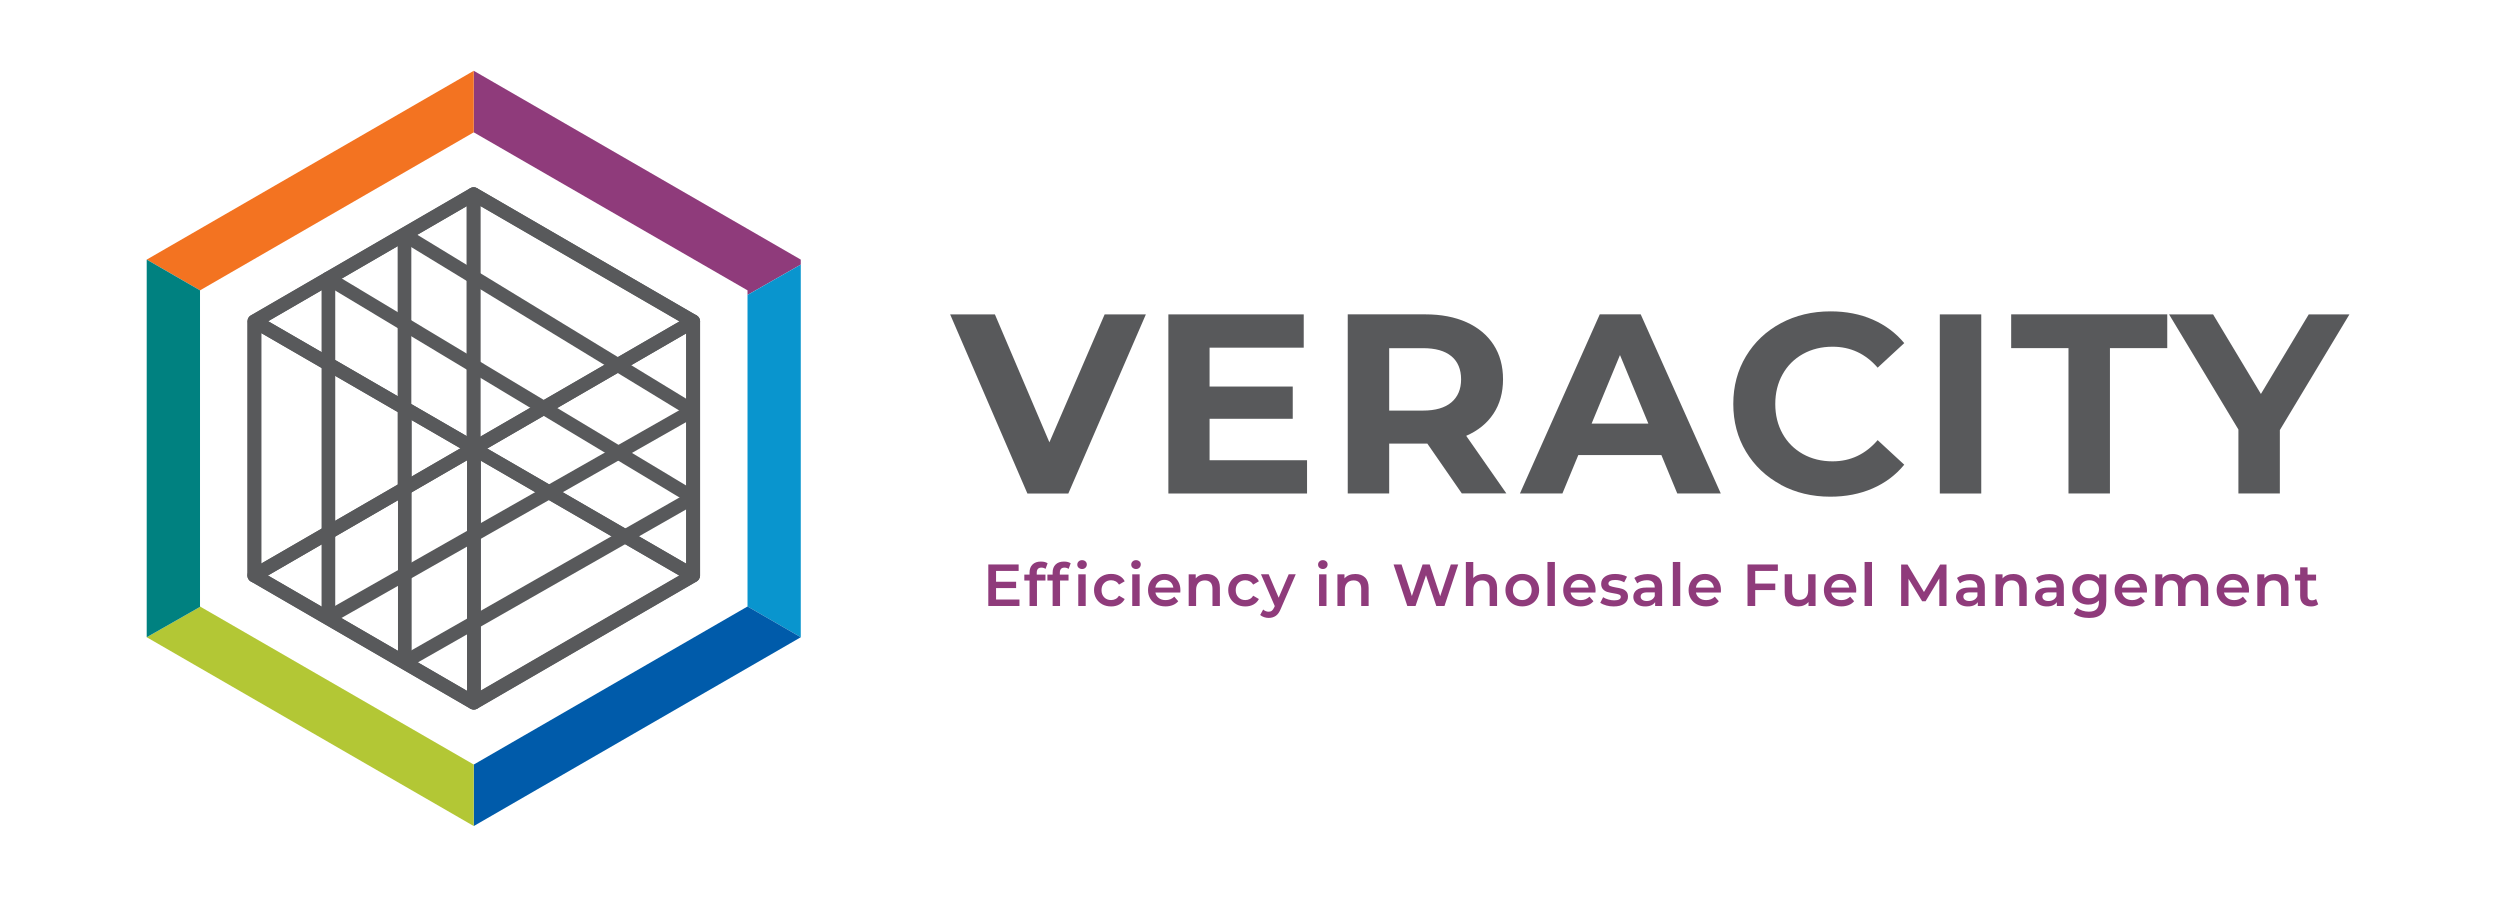 <?xml version="1.0" encoding="UTF-8"?><svg id="Layer_1" xmlns="http://www.w3.org/2000/svg" viewBox="0 0 603.23 216.4"><defs><style>.cls-1{fill:#005baa;}.cls-2{fill:#008180;}.cls-3{fill:#f37321;}.cls-4{fill:#b3c735;}.cls-5{fill:#8f3b7b;}.cls-6{fill:#0995ce;}.cls-7{fill:#58595b;}</style></defs><polygon class="cls-5" points="114.31 17.08 114.31 31.93 180.37 70.06 180.37 71.16 193.22 63.84 193.22 62.64 114.31 17.08"/><polygon class="cls-6" points="180.37 146.34 193.22 153.76 193.22 63.84 180.37 71.16 180.37 146.34"/><polygon class="cls-1" points="114.31 184.48 114.31 199.32 193.22 153.76 180.37 146.34 114.31 184.48"/><polygon class="cls-3" points="114.31 31.93 114.31 17.08 35.4 62.64 48.26 70.06 114.31 31.93"/><polygon class="cls-4" points="48.34 146.39 35.4 153.76 114.31 199.32 114.31 184.48 48.34 146.39"/><polygon class="cls-2" points="48.26 146.34 48.26 70.06 35.4 62.64 35.4 153.76 48.34 146.39 48.26 146.34"/><path class="cls-7" d="m114.25,171.2c-.28,0-.56-.07-.81-.22l-52.93-30.68c-.51-.3-.82-.84-.82-1.43s.31-1.13.82-1.43l52.78-30.54s.1-.07.16-.1c.51-.29,1.14-.31,1.65-.01l52.93,30.63c.51.3.82.84.82,1.43s-.31,1.13-.82,1.43l-52.78,30.59s-.1.07-.16.1c-.26.15-.55.23-.84.23Zm-49.62-32.32l49.61,28.75,49.65-28.78-49.61-28.71-49.65,28.73Z"/><path class="cls-7" d="m61.34,140.53c-.28,0-.57-.07-.83-.22-.51-.3-.83-.84-.83-1.43v-61.35c0-.59.31-1.13.82-1.43l52.93-30.68c.51-.3,1.14-.3,1.65,0,.51.29.83.84.83,1.43v61.4c0,.59-.31,1.14-.82,1.43l-52.93,30.63c-.26.15-.54.22-.83.22Zm1.65-62.05v57.53l49.63-28.72v-57.58l-49.63,28.76Z"/><path class="cls-7" d="m167.2,140.53c-.29,0-.57-.07-.83-.22l-52.93-30.63c-.51-.3-.82-.84-.82-1.43v-61.4c0-.59.32-1.14.83-1.43.51-.3,1.14-.29,1.65,0l52.93,30.68c.51.3.82.84.82,1.43v61.35c0,.59-.32,1.14-.83,1.43-.25.15-.54.22-.83.22Zm-51.28-33.23l49.62,28.72v-57.53l-49.62-28.76v57.58Z"/><path class="cls-7" d="m97.6,119.55c-.91,0-1.65-.74-1.65-1.65v-61.21c0-.91.74-1.65,1.65-1.65s1.65.74,1.65,1.65v61.21c0,.91-.74,1.65-1.65,1.65Z"/><path class="cls-7" d="m79.24,150.66c-.91,0-1.65-.74-1.65-1.65v-81.8c0-.91.74-1.65,1.65-1.65s1.65.74,1.65,1.65v81.8c0,.91-.74,1.65-1.65,1.65Z"/><path class="cls-7" d="m167.11,100.73c-.29,0-.59-.08-.86-.24l-69.52-42.39c-.78-.48-1.03-1.49-.55-2.27.47-.78,1.49-1.03,2.27-.55l69.52,42.39c.78.48,1.03,1.49.55,2.27-.31.51-.86.79-1.41.79Z"/><path class="cls-7" d="m167.2,121.72c-.29,0-.58-.08-.85-.24l-87.96-52.87c-.78-.47-1.04-1.49-.56-2.27.47-.78,1.49-1.04,2.27-.56l87.96,52.87c.78.47,1.04,1.49.56,2.27-.31.52-.86.8-1.42.8Z"/><path class="cls-7" d="m79.24,150.66c-.58,0-1.13-.3-1.44-.84-.45-.79-.17-1.8.62-2.25l87.87-49.93c.79-.45,1.8-.17,2.25.62.45.79.17,1.8-.62,2.25l-87.87,49.93c-.26.15-.54.22-.82.22Z"/><path class="cls-7" d="m114.36,109.83c-.28,0-.57-.07-.83-.22-.08-.04-.15-.1-.22-.15l-52.71-30.5c-.51-.3-.82-.84-.82-1.43s.31-1.14.82-1.43l52.93-30.68c.51-.3,1.14-.3,1.65,0,.08.04.15.1.22.15l52.71,30.55c.51.3.82.84.82,1.43s-.31,1.13-.82,1.43l-52.93,30.63c-.26.15-.54.22-.83.22Zm-49.63-32.31l49.65,28.73,49.61-28.71-49.65-28.78-49.61,28.75Z"/><path class="cls-7" d="m114.36,171.21c-.29,0-.57-.07-.83-.22l-52.93-30.68c-.51-.3-.82-.84-.82-1.43v-61.35c0-.59.32-1.14.83-1.43.51-.3,1.14-.29,1.65,0l52.93,30.63c.51.3.82.84.82,1.43v61.4c0,.59-.32,1.14-.83,1.43-.26.15-.54.22-.83.22Zm-51.28-33.28l49.62,28.76v-57.58l-49.62-28.72v57.54Z"/><path class="cls-7" d="m114.36,171.21c-.28,0-.57-.07-.83-.22-.51-.29-.83-.84-.83-1.43v-61.4c0-.59.31-1.14.82-1.43l52.93-30.63c.51-.3,1.14-.3,1.65,0,.51.3.83.84.83,1.43v61.35c0,.59-.31,1.13-.82,1.43l-52.93,30.68c-.26.15-.54.22-.83.22Zm1.65-62.1v57.58l49.63-28.76v-57.54l-49.63,28.72Z"/><path class="cls-7" d="m97.68,161.37c-.91,0-1.65-.74-1.65-1.65v-61.21c0-.91.74-1.65,1.65-1.65s1.65.74,1.65,1.65v61.21c0,.91-.74,1.65-1.65,1.65Z"/><path class="cls-7" d="m97.69,161.37c-.57,0-1.13-.3-1.44-.83-.45-.79-.18-1.8.62-2.25l69.52-39.64c.79-.45,1.8-.18,2.25.62.45.79.18,1.8-.62,2.25l-69.52,39.64c-.26.15-.54.22-.82.22Z"/><path class="cls-7" d="m276.49,75.86l-18.71,43.22h-9.88l-18.64-43.22h10.8l13.15,30.87,13.33-30.87h9.94Z"/><path class="cls-7" d="m315.38,111.05v8.03h-33.46v-43.22h32.66v8.03h-22.72v9.38h20.07v7.78h-20.07v10h23.52Z"/><path class="cls-7" d="m352.73,119.07l-8.33-12.04h-9.2v12.04h-10v-43.22h18.71c3.83,0,7.15.64,9.97,1.91,2.82,1.28,4.99,3.09,6.51,5.43,1.52,2.35,2.28,5.12,2.28,8.33s-.77,5.98-2.31,8.3c-1.54,2.33-3.74,4.11-6.58,5.34l9.69,13.89h-10.74Zm-2.53-33.12c-1.56-1.3-3.85-1.94-6.85-1.94h-8.15v15.06h8.15c3,0,5.29-.66,6.85-1.98,1.56-1.32,2.35-3.17,2.35-5.56s-.78-4.29-2.35-5.59Z"/><path class="cls-7" d="m400.89,109.81h-20.06l-3.83,9.26h-10.25l19.26-43.22h9.88l19.32,43.22h-10.5l-3.83-9.26Zm-3.15-7.59l-6.85-16.55-6.85,16.55h13.71Z"/><path class="cls-7" d="m429.69,116.94c-3.56-1.91-6.36-4.57-8.4-7.96s-3.06-7.23-3.06-11.51,1.02-8.12,3.06-11.51,4.84-6.05,8.4-7.96c3.56-1.91,7.56-2.87,12.01-2.87,3.74,0,7.13.66,10.16,1.98,3.03,1.32,5.57,3.21,7.62,5.68l-6.42,5.93c-2.92-3.37-6.54-5.06-10.87-5.06-2.68,0-5.06.59-7.16,1.76-2.1,1.17-3.74,2.81-4.91,4.91-1.17,2.1-1.76,4.49-1.76,7.16s.59,5.06,1.76,7.16c1.17,2.1,2.81,3.73,4.91,4.91,2.1,1.17,4.49,1.76,7.16,1.76,4.32,0,7.94-1.71,10.87-5.12l6.42,5.93c-2.06,2.51-4.61,4.42-7.66,5.74-3.05,1.32-6.44,1.98-10.19,1.98-4.41,0-8.39-.96-11.95-2.87Z"/><path class="cls-7" d="m468.06,75.86h10v43.22h-10v-43.22Z"/><path class="cls-7" d="m499.11,84h-13.83v-8.15h37.66v8.15h-13.83v35.07h-10v-35.07Z"/><path class="cls-7" d="m550.11,103.76v15.31h-10v-15.43l-16.73-27.78h10.62l11.54,19.2,11.54-19.2h9.82l-16.79,27.91Z"/><path class="cls-5" d="m245.99,144.66v1.56h-7.52v-10.02h7.32v1.56h-5.45v2.61h4.84v1.53h-4.84v2.76h5.65Z"/><path class="cls-5" d="m250.16,138.18v.46h2.1v1.43h-2.05v6.16h-1.79v-6.16h-1.26v-1.43h1.26v-.49c0-.82.24-1.47.72-1.94.48-.47,1.15-.71,2.02-.71.69,0,1.23.14,1.62.42l-.5,1.35c-.31-.21-.63-.31-.99-.31-.75,0-1.13.41-1.13,1.23Z"/><path class="cls-5" d="m255.73,138.18v.46h2.1v1.43h-2.05v6.16h-1.79v-6.16h-1.26v-1.43h1.26v-.49c0-.82.24-1.47.72-1.94.48-.47,1.15-.71,2.02-.71.69,0,1.23.14,1.62.42l-.5,1.35c-.31-.21-.63-.31-.99-.31-.75,0-1.13.41-1.13,1.23Zm4.54-1.17c-.22-.21-.33-.46-.33-.77s.11-.56.33-.77.49-.31.82-.31.6.1.82.29c.22.2.33.44.33.74,0,.32-.11.58-.32.79s-.49.32-.82.32-.6-.1-.82-.31Zm-.09,1.57h1.79v7.64h-1.79v-7.64Z"/><path class="cls-5" d="m265.98,145.82c-.63-.33-1.12-.8-1.47-1.4-.35-.6-.53-1.27-.53-2.03s.18-1.43.53-2.02c.35-.59.84-1.05,1.47-1.39s1.34-.5,2.14-.5c.75,0,1.41.15,1.98.46.57.31,1,.74,1.28,1.32l-1.37.8c-.22-.35-.49-.62-.82-.79s-.69-.26-1.08-.26c-.67,0-1.22.22-1.66.65-.44.43-.66,1.01-.66,1.74s.22,1.3.65,1.74.99.65,1.67.65c.39,0,.75-.09,1.08-.26s.6-.44.82-.79l1.37.8c-.3.57-.73,1.01-1.3,1.32-.57.31-1.22.47-1.97.47-.79,0-1.5-.17-2.13-.5Z"/><path class="cls-5" d="m273.29,137.01c-.22-.21-.33-.46-.33-.77s.11-.56.33-.77.49-.31.82-.31.6.1.82.29c.22.2.33.44.33.74,0,.32-.11.58-.32.79-.21.21-.49.32-.82.32s-.6-.1-.82-.31Zm-.09,1.57h1.79v7.64h-1.79v-7.64Z"/><path class="cls-5" d="m284.79,142.97h-6c.1.56.38,1.01.82,1.34.44.33,1,.49,1.65.49.84,0,1.53-.28,2.08-.83l.96,1.1c-.34.41-.78.72-1.3.93-.52.21-1.12.32-1.77.32-.84,0-1.58-.17-2.22-.5-.64-.33-1.13-.8-1.48-1.4-.35-.6-.52-1.27-.52-2.03s.17-1.42.51-2.01c.34-.6.81-1.06,1.41-1.4.6-.33,1.28-.5,2.03-.5s1.41.16,2,.49c.59.33,1.04.79,1.37,1.39.33.6.49,1.29.49,2.07,0,.12,0,.3-.03.53Zm-5.29-2.54c-.4.34-.64.79-.72,1.35h4.34c-.08-.55-.31-1-.7-1.35-.39-.34-.88-.52-1.46-.52s-1.06.17-1.45.51Z"/><path class="cls-5" d="m293.48,139.34c.58.56.87,1.4.87,2.5v4.38h-1.79v-4.15c0-.67-.16-1.17-.47-1.51-.32-.34-.76-.51-1.35-.51-.66,0-1.18.2-1.56.59-.38.4-.57.97-.57,1.71v3.87h-1.79v-7.64h1.7v.99c.29-.35.67-.62,1.12-.8.45-.18.95-.27,1.52-.27.96,0,1.74.28,2.32.84Z"/><path class="cls-5" d="m298.36,145.82c-.63-.33-1.12-.8-1.47-1.4-.35-.6-.53-1.27-.53-2.03s.18-1.43.53-2.02c.35-.59.84-1.05,1.47-1.39s1.34-.5,2.14-.5c.75,0,1.41.15,1.98.46.57.31,1,.74,1.28,1.32l-1.37.8c-.22-.35-.49-.62-.82-.79s-.69-.26-1.08-.26c-.67,0-1.22.22-1.66.65-.44.43-.66,1.01-.66,1.74s.22,1.3.65,1.74.99.65,1.67.65c.39,0,.75-.09,1.08-.26s.6-.44.82-.79l1.37.8c-.3.57-.73,1.01-1.3,1.32-.57.31-1.22.47-1.97.47-.79,0-1.5-.17-2.13-.5Z"/><path class="cls-5" d="m312.65,138.58l-3.58,8.26c-.33.83-.74,1.42-1.22,1.75s-1.05.51-1.73.51c-.38,0-.76-.06-1.13-.19s-.68-.3-.92-.52l.72-1.32c.17.16.37.29.61.39.23.1.47.14.71.14.32,0,.58-.08.78-.24.21-.16.39-.43.57-.82l.13-.3-3.33-7.67h1.86l2.41,5.65,2.42-5.65h1.72Z"/><path class="cls-5" d="m318.37,137.01c-.22-.21-.33-.46-.33-.77s.11-.56.33-.77.49-.31.82-.31.6.1.82.29c.22.2.33.44.33.74,0,.32-.11.58-.32.79-.21.21-.49.32-.82.32s-.6-.1-.82-.31Zm-.09,1.57h1.79v7.64h-1.79v-7.64Z"/><path class="cls-5" d="m329.37,139.34c.58.56.87,1.4.87,2.5v4.38h-1.79v-4.15c0-.67-.16-1.17-.47-1.51-.32-.34-.76-.51-1.35-.51-.66,0-1.18.2-1.56.59-.38.4-.57.97-.57,1.71v3.87h-1.79v-7.64h1.7v.99c.29-.35.67-.62,1.12-.8.45-.18.95-.27,1.52-.27.96,0,1.74.28,2.32.84Z"/><path class="cls-5" d="m351.86,136.2l-3.32,10.02h-1.98l-2.48-7.42-2.52,7.42h-1.99l-3.32-10.02h1.93l2.49,7.62,2.59-7.62h1.72l2.53,7.66,2.56-7.66h1.78Z"/><path class="cls-5" d="m360.36,139.34c.58.56.87,1.4.87,2.5v4.38h-1.79v-4.15c0-.67-.16-1.17-.47-1.51-.32-.34-.76-.51-1.35-.51-.66,0-1.18.2-1.56.59-.38.4-.57.97-.57,1.71v3.87h-1.79v-10.62h1.79v3.87c.29-.32.66-.56,1.09-.72s.92-.25,1.45-.25c.96,0,1.74.28,2.32.84Z"/><path class="cls-5" d="m365.22,145.82c-.62-.33-1.1-.8-1.45-1.4-.35-.6-.52-1.27-.52-2.03s.17-1.43.52-2.02.83-1.05,1.45-1.39,1.32-.5,2.09-.5,1.48.17,2.1.5c.62.33,1.1.8,1.45,1.39s.52,1.26.52,2.02-.17,1.43-.52,2.03c-.35.6-.83,1.06-1.45,1.4-.62.33-1.32.5-2.1.5s-1.47-.17-2.09-.5Zm3.72-1.69c.43-.44.64-1.02.64-1.73s-.21-1.29-.64-1.73c-.43-.44-.97-.66-1.63-.66s-1.2.22-1.62.66c-.42.44-.64,1.02-.64,1.73s.21,1.29.64,1.73c.42.44.97.66,1.62.66s1.2-.22,1.63-.66Z"/><path class="cls-5" d="m373.39,135.6h1.79v10.62h-1.79v-10.62Z"/><path class="cls-5" d="m384.97,142.97h-6c.1.56.38,1.01.82,1.34.44.33,1,.49,1.65.49.84,0,1.53-.28,2.08-.83l.96,1.1c-.34.41-.78.72-1.3.93-.52.21-1.12.32-1.77.32-.84,0-1.58-.17-2.22-.5-.64-.33-1.13-.8-1.48-1.4-.35-.6-.52-1.27-.52-2.03s.17-1.42.51-2.01c.34-.6.81-1.06,1.41-1.4.6-.33,1.28-.5,2.03-.5s1.41.16,2,.49c.59.33,1.04.79,1.37,1.39.33.6.49,1.29.49,2.07,0,.12,0,.3-.03.53Zm-5.29-2.54c-.4.34-.64.79-.72,1.35h4.34c-.08-.55-.31-1-.7-1.35-.39-.34-.88-.52-1.46-.52s-1.06.17-1.45.51Z"/><path class="cls-5" d="m387.55,146.08c-.59-.16-1.06-.37-1.42-.62l.69-1.36c.34.23.76.41,1.24.55.48.14.96.21,1.42.21,1.07,0,1.6-.28,1.6-.84,0-.27-.14-.45-.41-.56-.27-.11-.71-.21-1.31-.3-.63-.1-1.14-.21-1.54-.33-.4-.12-.74-.34-1.03-.65-.29-.31-.44-.74-.44-1.3,0-.73.3-1.3.91-1.74.61-.43,1.42-.65,2.46-.65.53,0,1.05.06,1.58.18.52.12.95.28,1.29.48l-.69,1.36c-.65-.38-1.38-.57-2.19-.57-.53,0-.92.08-1.2.24-.27.16-.41.37-.41.62,0,.29.15.49.44.61s.74.23,1.35.34c.61.09,1.11.21,1.5.33.39.12.73.33,1.01.63s.42.72.42,1.26c0,.72-.31,1.29-.93,1.72-.62.43-1.47.64-2.53.64-.62,0-1.23-.08-1.82-.24Z"/><path class="cls-5" d="m400.17,139.3c.6.54.89,1.35.89,2.44v4.48h-1.69v-.93c-.22.33-.53.59-.94.77-.41.18-.89.27-1.47.27s-1.07-.1-1.5-.29-.76-.47-1-.82c-.23-.35-.35-.74-.35-1.18,0-.69.25-1.24.77-1.65s1.31-.62,2.41-.62h1.98v-.11c0-.53-.16-.95-.48-1.23-.32-.29-.79-.43-1.42-.43-.43,0-.85.07-1.27.2-.42.13-.77.32-1.05.56l-.7-1.3c.4-.3.88-.54,1.45-.7s1.16-.24,1.79-.24c1.13,0,1.99.27,2.58.81Zm-1.63,5.41c.35-.21.59-.5.74-.88v-.89h-1.85c-1.03,0-1.55.34-1.55,1.02,0,.32.13.58.39.77.26.19.62.29,1.07.29s.85-.1,1.2-.31Z"/><path class="cls-5" d="m403.64,135.6h1.79v10.62h-1.79v-10.62Z"/><path class="cls-5" d="m415.22,142.97h-6c.1.56.38,1.01.82,1.34.44.33,1,.49,1.65.49.84,0,1.53-.28,2.08-.83l.96,1.1c-.34.41-.78.72-1.3.93-.52.21-1.12.32-1.77.32-.84,0-1.58-.17-2.22-.5-.64-.33-1.13-.8-1.48-1.4-.35-.6-.52-1.27-.52-2.03s.17-1.42.51-2.01c.34-.6.81-1.06,1.41-1.4.6-.33,1.28-.5,2.03-.5s1.41.16,2,.49c.59.33,1.04.79,1.37,1.39.33.6.49,1.29.49,2.07,0,.12,0,.3-.03.53Zm-5.29-2.54c-.4.34-.64.79-.72,1.35h4.34c-.08-.55-.31-1-.7-1.35-.39-.34-.88-.52-1.46-.52s-1.06.17-1.45.51Z"/><path class="cls-5" d="m423.52,137.76v3.05h4.84v1.57h-4.84v3.84h-1.86v-10.02h7.32v1.56h-5.45Z"/><path class="cls-5" d="m438.08,138.58v7.64h-1.7v-.97c-.29.34-.64.61-1.07.79-.43.19-.89.28-1.39.28-1.02,0-1.83-.28-2.41-.85-.59-.57-.88-1.41-.88-2.53v-4.37h1.79v4.12c0,.69.16,1.2.46,1.54.31.34.75.51,1.32.51.64,0,1.15-.2,1.53-.59.38-.4.57-.97.57-1.71v-3.87h1.79Z"/><path class="cls-5" d="m447.87,142.97h-6c.1.56.38,1.01.82,1.34.44.33,1,.49,1.65.49.84,0,1.53-.28,2.08-.83l.96,1.1c-.34.41-.78.72-1.3.93-.52.21-1.12.32-1.77.32-.84,0-1.58-.17-2.22-.5-.64-.33-1.13-.8-1.48-1.4-.35-.6-.52-1.27-.52-2.03s.17-1.42.51-2.01c.34-.6.81-1.06,1.41-1.4.6-.33,1.28-.5,2.03-.5s1.41.16,2,.49c.59.33,1.04.79,1.37,1.39.33.6.49,1.29.49,2.07,0,.12,0,.3-.03.53Zm-5.29-2.54c-.4.34-.64.79-.72,1.35h4.34c-.08-.55-.31-1-.7-1.35-.39-.34-.88-.52-1.46-.52s-1.06.17-1.45.51Z"/><path class="cls-5" d="m449.91,135.6h1.79v10.62h-1.79v-10.62Z"/><path class="cls-5" d="m467.94,146.22v-6.64s-3.31,5.5-3.31,5.5h-.83l-3.29-5.41v6.56h-1.78v-10.02h1.53l3.98,6.64,3.91-6.64h1.53v10.02s-1.75,0-1.75,0Z"/><path class="cls-5" d="m478.03,139.3c.6.54.89,1.35.89,2.44v4.48h-1.69v-.93c-.22.33-.53.59-.94.77-.41.18-.89.27-1.47.27s-1.07-.1-1.5-.29-.76-.47-1-.82c-.23-.35-.35-.74-.35-1.18,0-.69.25-1.24.77-1.65s1.31-.62,2.41-.62h1.98v-.11c0-.53-.16-.95-.48-1.23-.32-.29-.79-.43-1.42-.43-.43,0-.85.07-1.27.2-.42.13-.77.32-1.05.56l-.7-1.3c.4-.3.88-.54,1.45-.7s1.16-.24,1.79-.24c1.13,0,1.99.27,2.58.81Zm-1.63,5.41c.35-.21.59-.5.74-.88v-.89h-1.85c-1.03,0-1.55.34-1.55,1.02,0,.32.13.58.39.77.26.19.62.29,1.07.29s.85-.1,1.2-.31Z"/><path class="cls-5" d="m488.16,139.34c.58.56.87,1.4.87,2.5v4.38h-1.79v-4.15c0-.67-.16-1.17-.47-1.51-.32-.34-.76-.51-1.35-.51-.66,0-1.18.2-1.56.59-.38.4-.57.97-.57,1.71v3.87h-1.79v-7.64h1.7v.99c.29-.35.67-.62,1.12-.8.45-.18.95-.27,1.52-.27.96,0,1.74.28,2.32.84Z"/><path class="cls-5" d="m497.1,139.3c.6.54.89,1.35.89,2.44v4.48h-1.69v-.93c-.22.33-.53.59-.94.77-.41.18-.89.27-1.47.27s-1.07-.1-1.5-.29-.76-.47-1-.82c-.23-.35-.35-.74-.35-1.18,0-.69.25-1.24.77-1.65s1.31-.62,2.41-.62h1.98v-.11c0-.53-.16-.95-.48-1.23-.32-.29-.79-.43-1.42-.43-.43,0-.85.07-1.27.2-.42.13-.77.32-1.05.56l-.7-1.3c.4-.3.88-.54,1.45-.7s1.16-.24,1.79-.24c1.13,0,1.99.27,2.58.81Zm-1.63,5.41c.35-.21.59-.5.74-.88v-.89h-1.85c-1.03,0-1.55.34-1.55,1.02,0,.32.13.58.39.77.26.19.62.29,1.07.29s.85-.1,1.2-.31Z"/><path class="cls-5" d="m508.23,138.58v6.49c0,2.69-1.38,4.04-4.12,4.04-.74,0-1.43-.09-2.09-.28-.66-.19-1.2-.46-1.63-.81l.8-1.35c.33.28.76.5,1.27.67.51.17,1.03.25,1.55.25.84,0,1.46-.19,1.85-.57s.59-.96.59-1.75v-.4c-.31.33-.68.59-1.12.76-.44.17-.92.26-1.45.26-.73,0-1.38-.16-1.97-.46-.59-.31-1.05-.75-1.39-1.31-.34-.56-.51-1.21-.51-1.93s.17-1.37.51-1.92c.34-.56.8-.99,1.39-1.3.59-.31,1.24-.46,1.97-.46.55,0,1.06.09,1.51.27.45.18.83.46,1.14.83v-1.02h1.7Zm-2.41,5.17c.43-.41.65-.93.65-1.58s-.22-1.16-.65-1.56c-.43-.4-.99-.6-1.67-.6s-1.25.2-1.68.6c-.43.4-.65.92-.65,1.56s.22,1.18.65,1.58c.43.41,1,.61,1.68.61s1.23-.2,1.67-.61Z"/><path class="cls-5" d="m518.02,142.97h-6c.1.56.38,1.01.82,1.34.44.33,1,.49,1.65.49.84,0,1.53-.28,2.08-.83l.96,1.1c-.34.41-.78.72-1.3.93-.52.21-1.12.32-1.77.32-.84,0-1.58-.17-2.22-.5-.64-.33-1.13-.8-1.48-1.4-.35-.6-.52-1.27-.52-2.03s.17-1.42.51-2.01c.34-.6.81-1.06,1.41-1.4.6-.33,1.28-.5,2.03-.5s1.41.16,2,.49c.59.33,1.04.79,1.37,1.39.33.6.49,1.29.49,2.07,0,.12,0,.3-.03.53Zm-5.29-2.54c-.4.34-.64.79-.72,1.35h4.34c-.08-.55-.31-1-.7-1.35-.39-.34-.88-.52-1.46-.52s-1.06.17-1.45.51Z"/><path class="cls-5" d="m531.99,139.33c.56.56.84,1.4.84,2.51v4.38h-1.79v-4.15c0-.67-.15-1.17-.44-1.51s-.72-.51-1.27-.51c-.6,0-1.08.2-1.45.59-.36.4-.54.96-.54,1.7v3.88h-1.79v-4.15c0-.67-.15-1.17-.44-1.51s-.72-.51-1.27-.51c-.61,0-1.09.2-1.45.59-.36.39-.54.96-.54,1.7v3.88h-1.79v-7.64h1.7v.97c.29-.34.64-.61,1.07-.79.43-.18.91-.27,1.43-.27.57,0,1.08.11,1.52.32.44.21.79.53,1.05.95.31-.4.72-.71,1.22-.94.5-.22,1.04-.34,1.65-.34.96,0,1.73.28,2.29.84Z"/><path class="cls-5" d="m542.64,142.97h-6c.1.56.38,1.01.82,1.34.44.33,1,.49,1.65.49.84,0,1.53-.28,2.08-.83l.96,1.1c-.34.41-.78.72-1.3.93-.52.21-1.12.32-1.77.32-.84,0-1.58-.17-2.22-.5-.64-.33-1.13-.8-1.48-1.4-.35-.6-.52-1.27-.52-2.03s.17-1.42.51-2.01c.34-.6.81-1.06,1.41-1.4.6-.33,1.28-.5,2.03-.5s1.41.16,2,.49c.59.33,1.04.79,1.37,1.39.33.6.49,1.29.49,2.07,0,.12,0,.3-.03.53Zm-5.29-2.54c-.4.34-.64.79-.72,1.35h4.34c-.08-.55-.31-1-.7-1.35-.39-.34-.88-.52-1.46-.52s-1.06.17-1.45.51Z"/><path class="cls-5" d="m551.33,139.34c.58.56.87,1.4.87,2.5v4.38h-1.79v-4.15c0-.67-.16-1.17-.47-1.51-.32-.34-.76-.51-1.35-.51-.66,0-1.18.2-1.56.59-.38.4-.57.97-.57,1.71v3.87h-1.79v-7.64h1.7v.99c.29-.35.67-.62,1.12-.8.45-.18.95-.27,1.52-.27.96,0,1.74.28,2.32.84Z"/><path class="cls-5" d="m559.37,145.81c-.21.17-.47.3-.77.39-.3.09-.62.13-.95.13-.84,0-1.49-.22-1.95-.66-.46-.44-.69-1.08-.69-1.92v-3.68h-1.26v-1.43h1.26v-1.75h1.79v1.75h2.05v1.43h-2.05v3.64c0,.37.09.66.27.85.18.2.44.29.79.29.4,0,.73-.11,1-.32l.5,1.27Z"/></svg>